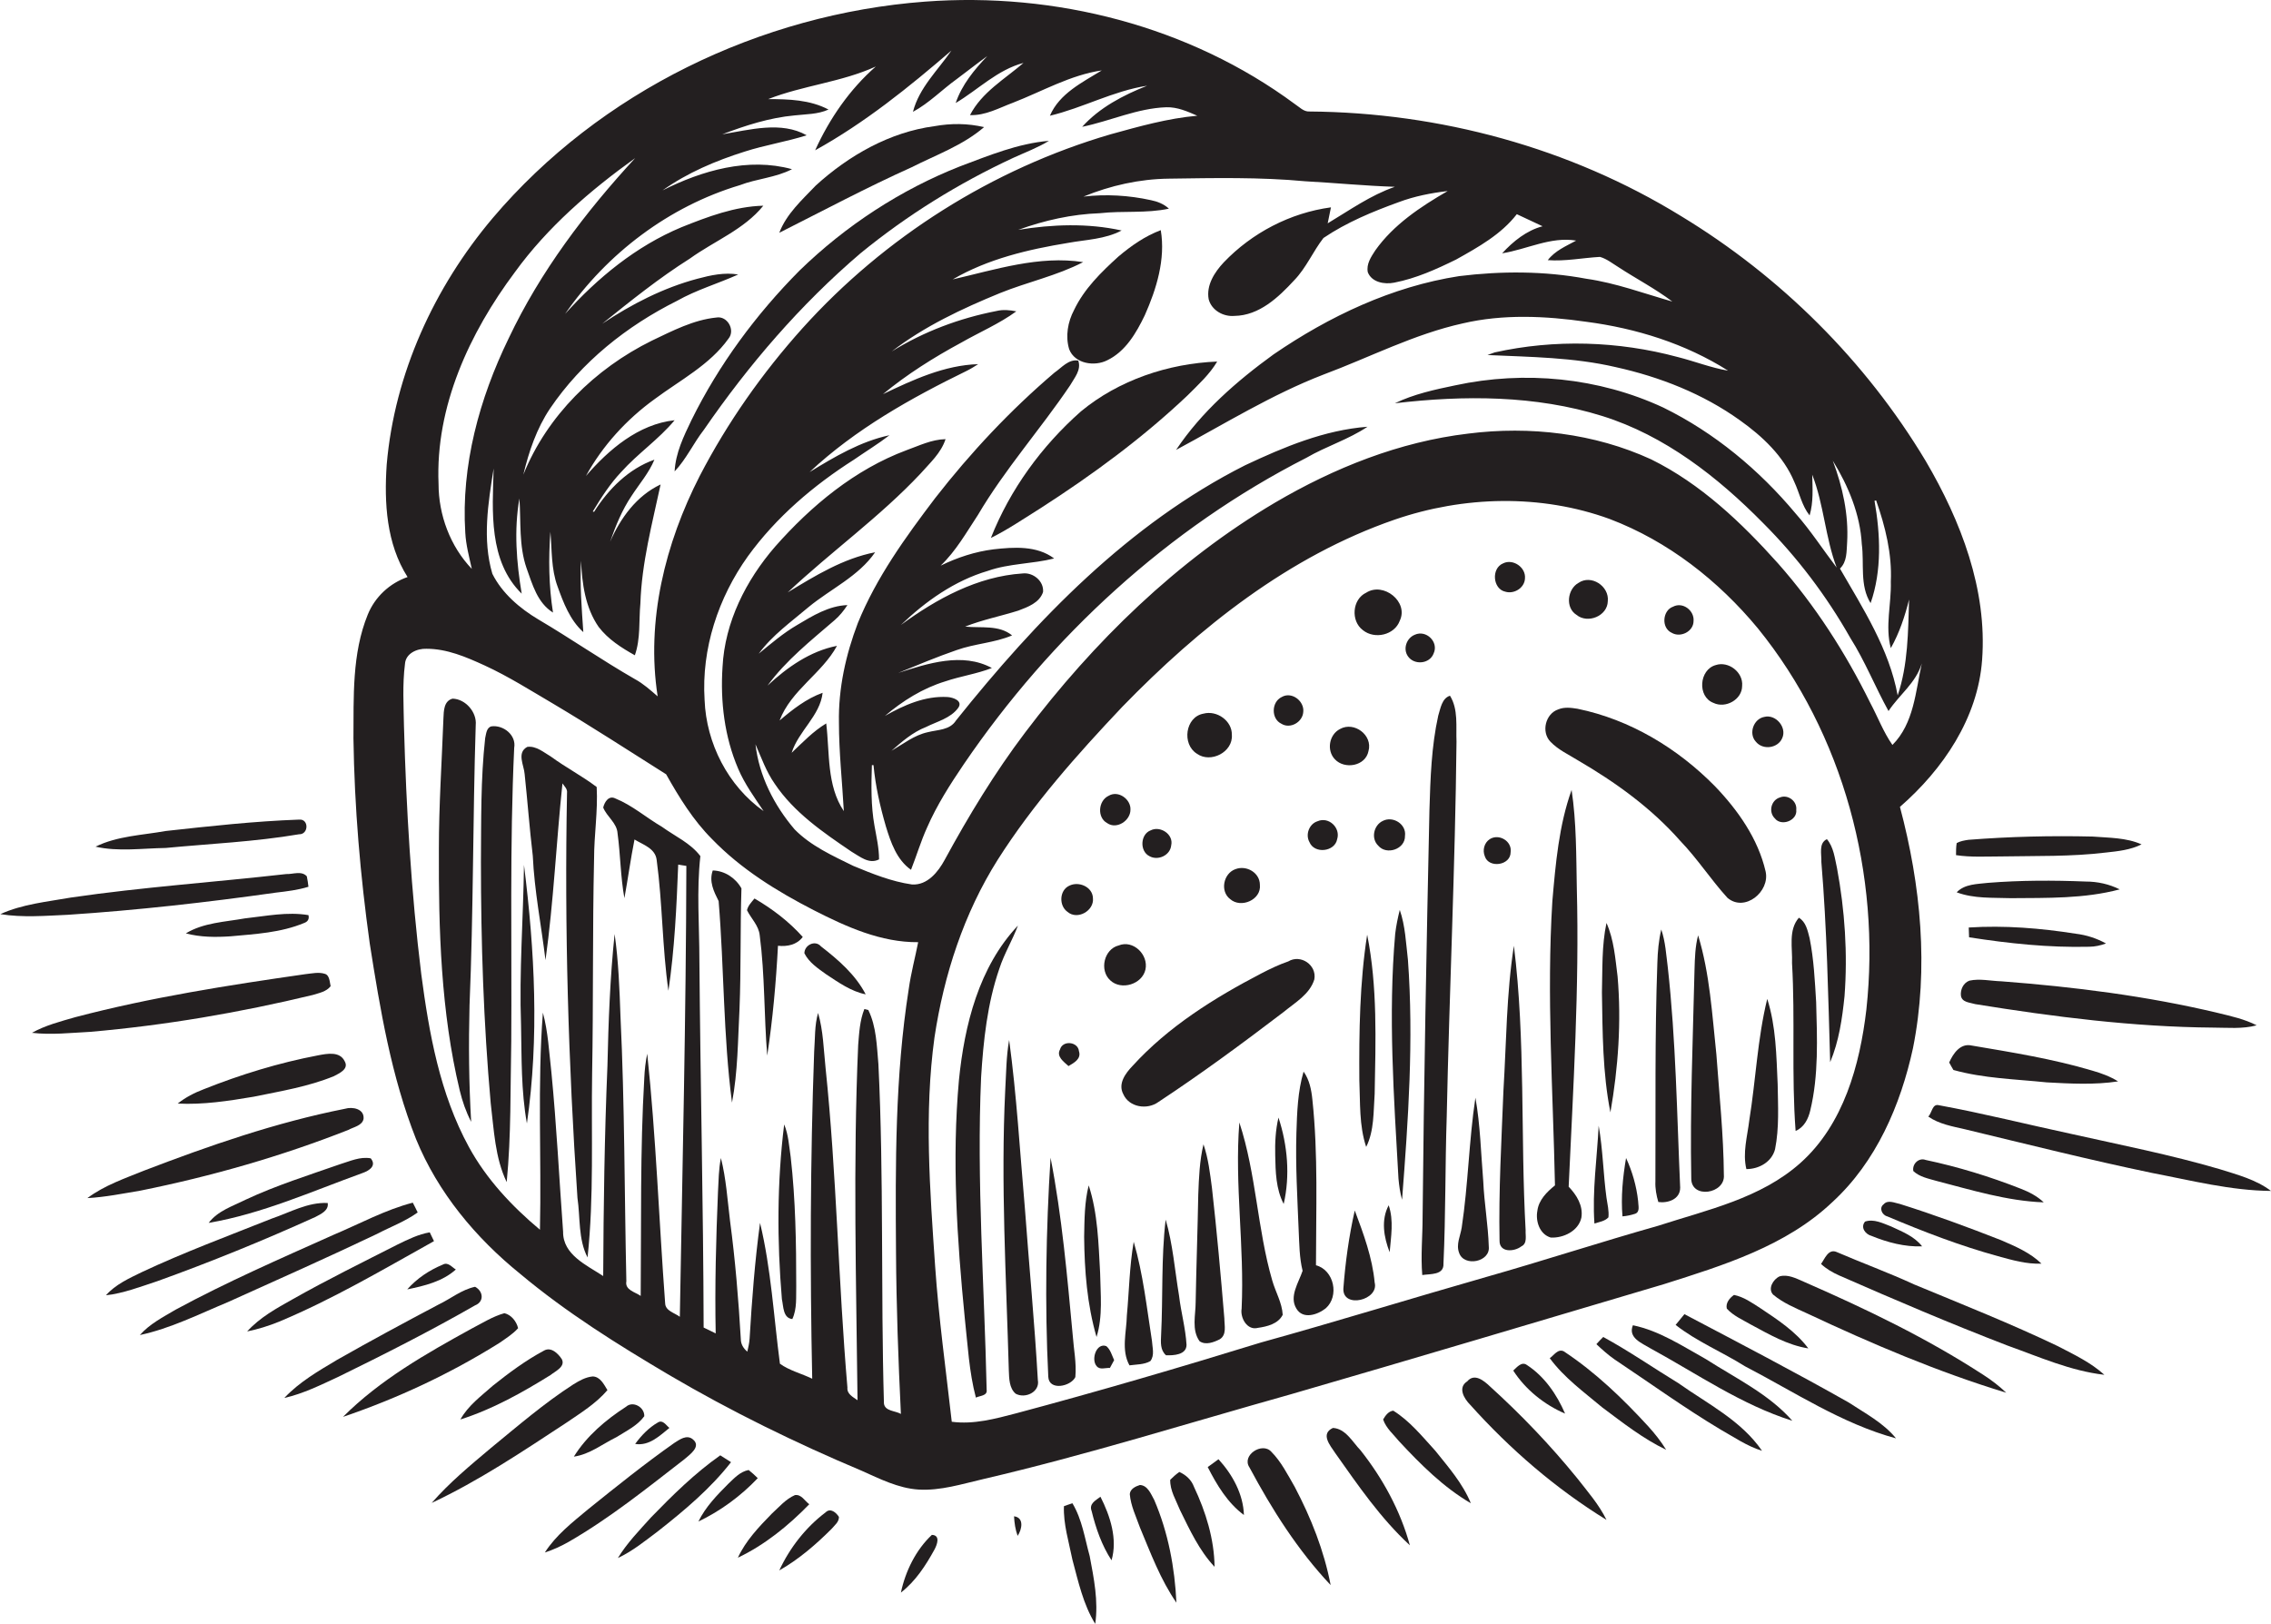 <?xml version="1.0" encoding="utf-8"?>
<!-- Generator: Adobe Illustrator 19.2.0, SVG Export Plug-In . SVG Version: 6.00 Build 0)  -->
<svg version="1.1" id="Layer_1" xmlns="http://www.w3.org/2000/svg" xmlns:xlink="http://www.w3.org/1999/xlink" x="0px" y="0px"
	 viewBox="0 0 696.5 498.1" enable-background="new 0 0 696.5 498.1" xml:space="preserve">
<g>
	<path fill="#231F20" d="M510.3,393.9c18.3-5.8,37.5-11.7,51.7-25.2c13.4-12.3,20.9-29.7,24.7-47.2c4.9-24.5,2.4-50-4-74
		c13.2-11.5,23.9-27.2,25.2-45.1c1.6-21.6-6.5-42.6-17.3-61c-18.4-30.7-44.5-56.6-75-75.1c-34.1-21-74.1-31.8-114-32.1
		c-1.8,0.1-3.1-1.4-4.5-2.3C364.8,8,323.6-2.5,283.7,0.5c-50.5,3.8-99.7,27.6-132.6,66.4c-17.9,21.2-30.1,47.7-32.5,75.6
		c-0.8,11.7-0.1,24.3,6.4,34.5c-5.5,1.9-10,6.1-12.2,11.5c-4.9,12-4.3,25.3-4.4,38c0.3,21.1,2.1,42.1,5,62.9
		c3.2,20.3,6.6,40.8,14.2,60c6.7,16.4,18.3,30.3,31.9,41.3c14.2,11.9,29.9,21.7,45.8,31.1c18.9,11.1,38.7,20.8,58.9,29.3
		c5.6,2.5,11.3,5.4,17.5,5.8c6.8,0.4,13.3-1.7,19.8-3.2c31.8-7.4,62.9-17.2,94.3-26C434.1,416.6,472.2,405.2,510.3,393.9z
		 M571,166.9c0.8,6-0.7,12.7,2.7,18.1c3.5-10,3-21.1,1.2-31.4l0.5-0.1c2.8,8,4.9,16.4,4.5,24.9c0.2,6.8-1.8,13.7,0,20.4
		c2.6-4.6,4.3-9.7,5.6-14.9c-0.3,9.8-0.3,20-3.5,29.4c-2.6-14.2-10.6-26.6-17.7-38.9c2.2-2.1,2-5.2,2.2-8c0.5-8.6-1.4-17.1-4.4-25.1
		C566.9,149.1,570.5,157.8,571,166.9z M221.5,41.2c7.1-2.7,14.5-5.1,22.2-5.8c3.5-0.4,7.1-0.3,10.4-1.8c-5.7-3-12.2-3.2-18.5-3.2
		c10.7-4.2,22.5-5.2,33-10c-8,7-14.2,16-18.6,25.7c15.2-8.4,28.8-19.4,41.8-30.6c-4.2,6.1-9.9,11.4-11.8,18.8
		c5-2.7,8.9-6.8,13.5-10.1c3.1-2.3,6.1-4.7,9.3-7c-4,4.2-7.8,8.8-9.7,14.4c6.9-4.1,12.8-10.2,20.8-12.3c-5.8,5-12.8,9-16.4,16
		c4.7,0.2,8.9-2.2,13.2-3.8c9-3.5,17.6-8.5,27.2-9.9c-6,3.7-13,7.1-15.9,13.9c10.1-2.4,19.4-7.6,29.8-9.2
		c-7.3,2.9-14.6,6.7-19.9,12.6c8.7-1.8,16.9-5.7,25.8-6c3.4-0.1,6.5,1.3,9.5,2.6c-9.1,0.8-17.9,3.3-26.6,5.7
		c-36.2,10.6-69.3,31.5-94.5,59.5c-12.3,13.7-23,28.9-31.5,45.3c-10.6,20.7-16.5,44.4-12.9,67.6c-2.2-1.9-4.4-3.9-7-5.3
		c-10.1-5.8-19.6-12.4-29.6-18.3c-5.7-3.4-11.1-8-14.1-14c-3.1-10.5-1.3-21.7,0.4-32.3c-0.4,13.1-1.6,28.4,8.6,38.4
		c-1.6-9.6-2.4-19.5-0.7-29.2c0.5,7.1-0.2,14.5,2.2,21.4c1.8,5,3.3,10.6,8.1,13.6c-1.3-8.2-1.4-16.5-0.8-24.8
		c0.5,5.6,0.2,11.4,2.2,16.8c1.8,5,3.8,10.3,7.9,14c-0.5-7.3-1.1-14.6-0.7-21.9c0.3,7,1.3,14.4,5.4,20.3c2.9,3.8,7,6.4,11.1,8.7
		c1.8-5.1,1.2-10.6,1.7-15.9c0.4-12.4,3.6-24.4,6.2-36.5c-7.4,3.5-12.3,10.3-15.5,17.6c1.7-4.9,3.7-9.8,6.6-14.1
		c2.4-3.7,5.3-7,7-11.1c-7.9,2.8-14.1,9-18.5,16l-0.4-0.1c2.6-4.3,5.3-8.5,8.7-12.1c5.1-5.7,11.5-10,16.4-15.9
		c-11.1,1.2-20.2,9-27.2,17.1c5.1-9.3,12.5-17.4,21.1-23.6c7.8-5.8,16.9-10.5,22.6-18.5c2.2-2.6-0.3-7.1-3.7-6.5
		c-7,0.7-13.5,4.1-19.8,7.1c-17.4,8.6-32.1,23-39.4,41.1c1.7-7.1,4.1-14.2,8.2-20.3c9.7-14.3,23.5-25.3,38.9-33
		c6-3.4,12.6-5.3,18.8-8.1c-4.2-0.7-8.4,0.2-12.5,1.3c-10.5,2.8-20.2,7.8-29.2,13.8c8.7-7,17.4-14,26.9-20
		c7.5-5.4,16.6-8.9,22.5-16.2c-8.7,0.2-17.1,3.4-25.1,6.6c-13.9,5.8-25.7,15.5-35.7,26.6c12.9-18.6,31.9-33,53.6-39.5
		c5.2-2,11-2.3,16-4.9c-13.4-3.7-27.6,0.4-39.7,6.5c7.6-5.4,16.3-9.1,25.2-11.9c6.2-2,12.7-3,19-5C239.6,37.1,230,39.8,221.5,41.2z
		 M157.9,83.5c10-13.8,23.1-25.1,36.9-35c-15.3,16.6-29.1,34.8-38.8,55.3c-9,18.5-14.6,39-13.3,59.6c0.2,3.8,1.2,7.4,2,11.1
		c-6.6-6.9-10.2-16.5-10.2-26.1C133.5,124.7,144,102.1,157.9,83.5z M278.7,303.4c-4.2,26.7-4.1,53.7-3.9,80.7
		c0.1,16.5,0.7,33,1.5,49.6c-1.7-1-4.9-0.8-5.2-3.2c-1-34.7,0-69.4-1.7-104.1c-0.5-5.6-0.6-11.5-3.1-16.6c-0.3-0.1-0.9-0.2-1.2-0.3
		c-1.4,3.5-1.6,7.3-1.9,11c-1.6,36.3-0.6,72.7-0.2,109c-1.4-1-3.3-1.9-3.1-3.9c-2.8-32.6-3.3-65.4-6.7-98
		c-0.6-5.7-0.7-11.4-2.3-16.9c-1.1,3.8-0.9,7.9-1.2,11.9c-1.2,33.4-1.3,66.8-0.6,100.3c-3.3-1.6-7-2.5-9.9-4.6
		c-1.9-14.4-2.7-29.1-6.1-43.2c-1.6,11.8-2.5,23.7-3.2,35.5c-0.1,1.4-0.4,2.7-0.7,4c-1.2-1-2-2.3-2-3.9c-0.7-12.1-1.7-24.2-3.3-36.2
		c-0.8-6.5-1.2-13-2.8-19.3c-0.7,3.4-0.7,6.9-0.9,10.4c-0.6,14.5-1,28.9-0.7,43.4c-1.2-0.6-2.5-1.2-3.7-1.8
		c-0.1-37.5-1-75.1-1.3-112.6c0-10.7-0.9-21.4,0.3-32c-3-4-7.8-6.1-11.8-9c-4.8-2.8-9.1-6.6-14.3-8.7c-2-1-3.3,1.1-3.7,2.8
		c1.1,2.8,4.2,4.7,4.4,7.9c0.9,6.6,0.9,13.3,2.1,19.9c1.1-6,1.9-12,3.1-18c2.6,1.6,6.4,2.7,6.8,6.3c1.8,13.3,1.7,26.8,3.6,40.1
		c1.9-12.8,2.5-25.8,3-38.7c0.8,0.1,1.6,0.3,2.5,0.4c-0.1,46.1-1.2,92.2-2,138.3c-1.6-1.2-4.4-1.8-4.5-4.1
		c-1.9-25.5-2.8-51.2-5.5-76.6c-0.5,2.4-0.8,5-0.9,7.5c-1.3,22.3-0.9,44.5-1.1,66.8c-1.7-1.2-4.9-1.8-4.4-4.5
		c-0.6-27.1-0.5-54.2-1.8-81.2c-0.3-8.4-0.6-16.9-1.8-25.3c-1.4,13.4-1.9,26.9-2.2,40.4c-0.9,21.5-1.2,43-1.3,64.5
		c-5-3.3-12.4-6.5-12.3-13.6c-1.2-16.3-2-32.7-3.6-49c-0.7-6.1-1-12.3-2.6-18.2c-1.7,22.2-0.4,44.4-0.9,66.6
		c-8.6-7.2-16.4-15.5-21.8-25.4c-8.9-16.3-12.2-34.8-14.6-53c-3.1-25.2-4.6-50.7-5.3-76c-0.1-6.4-0.5-12.8,0.3-19.1
		c0.2-3.3,3.7-4.8,6.6-4.7c6.3,0,12.1,2.5,17.8,5.1c7.4,3.4,14.3,7.8,21.3,11.9c11.6,6.9,23,14.3,34.4,21.5
		c4,7.1,8.3,14.1,14.1,19.9c8.9,9.2,19.9,16,31.2,21.8c10,5.1,20.6,9.9,32,9.8C280.7,293.6,279.4,298.4,278.7,303.4z M279.7,271.3
		c-6.3-0.9-12.2-3.3-18-5.7c-6.3-3.1-13-6.1-18-11.2c-6.3-7.4-10.9-16.4-12-26.1c1.8,4.1,3.3,8.4,5.9,12.1
		c5.9,8.8,14.8,14.9,23.5,20.8c2.6,1.5,5.4,4,8.5,2.4c0-3.5-0.8-6.9-1.4-10.3c-1.1-6.1-1-12.4-0.8-18.6c0.1,0,0.4,0,0.5,0
		c0.6,6.4,2,12.6,3.8,18.8c1.5,4.9,3.3,10.2,7.7,13.3c1.7-4.3,3-8.7,4.9-12.9c3-6.9,7.1-13.3,11.3-19.5
		c26.7-39.2,62.7-72.4,105.1-94c6-3.5,12.9-5.6,18.7-9.5c-13.2,1-25.6,6.2-37.5,11.8c-35.7,18-64,47.4-88.7,78.3
		c-1.9,3-5.6,2.8-8.7,3.6c-4.1,0.9-7.5,3.6-11.1,5.7c3.2-2.8,6.5-5.7,10.6-7.3c3.4-1.7,7.6-2.7,9.9-5.9c1.5-2.2-1.7-3.2-3.3-3.3
		c-6.9-0.4-13.4,2.5-19.2,5.8c5.4-4.6,11.6-8.5,18.5-10.6c4.7-1.6,9.7-2.3,14.3-4.1c-9-4.9-19.7-1.4-28.7,1.5
		c5.9-2.4,11.8-4.9,17.9-7c5.6-2,11.6-2.2,17-4.5c-4-3.3-9.6-2.2-14.4-2.7c5.3-2.1,10.9-3.2,16.3-4.9c2.9-1.1,6.5-2.4,7.6-5.7
		c0.3-3.4-3.1-6.1-6.3-5.7c-13.8,0.9-26.4,7.8-37.3,15.8c7.6-7.3,16.5-13.6,26.7-16.6c6.5-2.3,13.6-2.1,20.3-3.8
		c-5.3-4-12.4-3.5-18.6-2.8c-5.6,0.7-11.1,2.5-16.2,5c4.7-4.5,7.9-10.2,11.4-15.5c8.3-14.1,19.2-26.3,28.3-39.8
		c1.3-2.3,3.5-4.7,2.5-7.6c-3-0.5-5.1,2.2-7.3,3.7c-13.5,11.5-25.7,24.5-36.6,38.5c-9.1,12-18,24.3-23.7,38.3
		c-3.7,9.7-6,20.1-5.8,30.5c0,9.1,1,18.1,1.5,27.2c-5.3-7.9-4.3-17.9-5.4-26.9c-4,2.4-7.2,5.8-10.6,9c2.1-6.7,8.7-11.3,9.5-18.4
		c-5,1.8-9.2,5.1-13.2,8.5c3.5-9.3,13-14.4,17.6-22.9c-8.2,1.6-15.3,6.6-21.3,12.2c5.7-7.8,13.3-13.8,20.6-20.1
		c1.5-1.3,2.8-2.9,3.9-4.6c-5.7,0.2-10.7,3.3-15.4,6.1c-4.3,2.5-8,5.7-11.8,8.8c4.2-5.7,10-9.8,15.3-14.3
		c6.8-5.6,15.3-9.4,20.4-16.8c-9.8,1.9-18.4,7.2-26.8,12.3c13.3-12.5,28.2-23.1,40.7-36.4c2.9-3.3,6.3-6.3,7.7-10.6
		c-4.3,0.1-8.1,2-12,3.4c-15.8,5.9-29.2,17-40.3,29.6c-8.9,10.3-15.4,23.1-16.1,36.9c-0.7,10.6,0.6,21.4,4.8,31.2
		c2,4.7,5,8.8,7.8,13c-10.9-7.7-17.6-20.8-18.1-34.1c-1-15.7,4.2-31.4,13.3-44.1c8.7-12,20.1-21.7,32.5-29.6
		c3.6-2.5,7.4-4.8,10.9-7.5c-8.9,1.9-16.8,6.6-24.5,11.3c14.1-13.2,31.1-22.7,48.3-31.1c1.2-0.6,2.3-1.3,3.4-2
		c-10.3,0.3-20,4.8-29.2,9.2c7.4-6.1,15.5-11.2,24-15.8c5.6-3.2,11.7-5.8,16.9-9.6c-2-0.4-4.1-0.6-6.1-0.1
		c-11.3,2.2-22.3,6.3-32.1,12.4c10-7.7,21.5-13.1,33.2-17.9c8.4-3.4,17.4-5.3,25.5-9.5c-13.5-2.1-26.9,2.3-40,5.3
		c10.8-6.3,23.2-9.2,35.4-11.2c5.5-1,11.3-1.1,16.4-3.8c-10.4-2.3-21.2-1.9-31.7-0.2c8-2.9,16.4-4.8,25-5.1
		c7.1-0.8,14.3,0.1,21.2-1.4c-1.5-1.4-3.5-2.2-5.5-2.6c-6.8-1.5-13.8-1.9-20.7-1.1c8.3-3.4,17.2-5.4,26.2-5.5
		c13.9-0.2,27.9-0.5,41.8,0.8c9.2,0.5,18.3,1.4,27.5,1.7c-7.5,2.6-13.9,7.2-20.6,11.2c0.3-1.6,0.7-3.3,1-4.9
		c-12.5,1.7-24.2,7.8-32.9,16.9c-2.8,3-5.4,7-4.6,11.3c0.9,3.4,4.5,5.4,7.9,5.1c7.6-0.1,13.5-5.7,18.3-10.9c3.7-3.8,5.8-8.9,9-13
		c7.1-4.8,15.1-8.1,23.1-11c4.8-1.8,9.9-2.8,15-3.4c-8.3,4.8-16.6,10.3-22.2,18.2c-1.3,2-2.8,4.2-2.3,6.7c1.2,3.1,5.1,3.8,8.1,3.2
		c6.7-1.3,12.9-4.1,19-7.1c6.8-3.8,13.8-7.7,18.6-13.9c2.6,1.2,5.3,2.5,7.9,3.7c-4.9,1.3-9,4.6-12.4,8.3c7.6-1.2,14.9-5.2,22.7-3.9
		c-3.1,1.7-6.5,3.1-8.7,6c5.4,0.4,10.6-0.7,16-1c2.1,0.6,3.8,2,5.6,3.1c5.5,3.6,11.3,6.6,16.6,10.6c-8.8-2.5-17.3-5.7-26.4-7
		c-12.8-2.4-26.1-2.4-39-0.8c-20.6,3.2-39.8,12.3-56.9,24c-11.3,8.2-22.1,17.6-29.9,29.3c14.9-8,29.4-17,45.2-23.1
		c14.2-5.3,27.8-12.4,42.7-15.7c12.4-2.9,25.4-2.3,37.9-0.5c15.3,2,30.4,6.7,43.5,15c-5.3-0.9-10.3-2.9-15.5-4.2
		c-18.2-4.9-37.7-5.5-56.1-1.4c-0.7,0.3-1.5,0.5-2.2,0.8c13.1,0.6,26.4,0.7,39.3,3.7c13.6,3,26.8,8.2,38.1,16.3
		c6.9,4.9,13.4,11,16.7,18.9c1.6,3.4,2.3,7.3,4.7,10.3c1.2-4.1,0.9-8.3,0.8-12.5c3.6,9.2,4,19.3,7.5,28.5c-4.2-5.5-8-11.4-12.6-16.6
		c-11.2-13.4-24.9-24.8-40.6-32.5c-19.8-9.2-42.5-11.4-63.8-6.8c-6.3,1.3-12.7,2.7-18.5,5.5c21.2-2.5,43.1-2.5,63.6,3.9
		c19.2,6,35.4,18.7,49.3,32.8c10.5,10.5,19.5,22.4,26.8,35.3c4.5,7.1,7.6,15,11.7,22.4c3.3-5,8.4-8.6,10.2-14.6
		c-1.9,8.6-2.4,18.4-9,25c-2.8-4-4.5-8.6-6.8-12.9c-7.6-15.4-16.9-29.9-28.3-42.8c-11.2-12.5-23.7-24.4-38.9-31.9
		c-17.4-8-37.2-10.3-56.1-7.9c-21.1,2.5-41.1,10.5-59.3,21.2c-30.1,17.8-55.6,42.7-76.6,70.5c-9.3,12.3-17.3,25.5-24.7,39.1
		C287.8,267.3,284.5,271.6,279.7,271.3z M311.7,433.5c-6.5,1.7-13.1,3.5-19.8,2.6c-1.8-15.9-4-31.8-5.1-47.7
		c-1.6-23.3-3.4-46.9-0.2-70.2c2.9-19.2,9-38,19.4-54.5c10.8-17,24.3-32.2,38.2-46.9c23.6-24.3,51.1-46.2,83.5-57.4
		c21.2-7.3,44.9-7.9,66-0.2c17.9,6.8,33.3,18.9,45.4,33.5c26.3,32.4,37.8,75.7,33.3,117c-2,17-7,35.2-20.2,47
		c-12.2,10.9-28.6,14.4-43.7,19.3c-17.7,5-35.1,10.7-52.7,15.7c-23.1,6.6-46,13.7-69.1,20.1C361.7,419.5,336.8,426.8,311.7,433.5z"
		/>
	<path fill="#231F20" d="M279.6,51.3c7.5-3.8,15.7-6.7,22.2-12.3c-5-1.2-10.2-1.2-15.2-0.3c-13.7,1.8-26.3,9-36.4,18.2
		c-4.2,4.4-9,8.7-11.2,14.5C252.5,64.6,265.8,57.5,279.6,51.3z"/>
	<path fill="#231F20" d="M245.2,83c-13.3,13.4-24.7,28.8-33.1,45.8c-2.4,5-4.9,10.1-5.2,15.8c3.6-3.8,5.8-8.7,9-12.8
		c13.7-19.9,29.6-38.4,48-54.1c14.3-11.7,30.1-21.5,46.9-29.3c3.7-1.7,7.5-3.1,10.9-5.2c-9.5,0.8-18.4,4.5-27.2,7.8
		C276.2,58.2,259.4,69.2,245.2,83z"/>
	<path fill="#231F20" d="M339.6,110.5c5.6-2.7,8.9-8.4,11.5-13.8c3.6-8.1,6.4-17.2,4.9-26.1c-4.8,1.8-9.1,4.8-13,8.1
		c-5.3,4.8-10.5,9.9-13.6,16.4c-1.9,3.6-2.7,8-1.5,12C329.6,111.6,335.7,112.5,339.6,110.5z"/>
	<path fill="#231F20" d="M373.3,110.9c-15,0.6-30.2,5.7-41.8,15.3c-12,10.6-21.7,23.9-27.6,38.8c5.3-2.6,10.2-6,15.2-9.1
		c16-10.3,31.4-21.6,45.2-34.7C367.6,117.9,371,114.8,373.3,110.9z"/>
	<path fill="#231F20" d="M461.7,181.5c2.7,0.8,5.9-1.2,6-4.1c0.3-3.4-3.7-6.1-6.7-4.6C457.3,174.3,457.8,180.7,461.7,181.5z"/>
	<path fill="#231F20" d="M483.5,188.6c3.4,2.8,9.5,0.4,9.6-4.2c0.5-4.6-5.1-8.3-9-5.6C480.7,180.7,480,186.4,483.5,188.6z"/>
	<path fill="#231F20" d="M418,193.3c3.6,2.9,9.7,1.5,11.3-2.9c2.8-5.8-5-12-10.3-8.6C414.7,183.8,414.2,190.5,418,193.3z"/>
	<path fill="#231F20" d="M512.7,194.1c2.7,1.6,6.7-0.4,6.7-3.6c0.3-3.2-3.3-6-6.3-4.4C509.9,187.2,509.4,192.6,512.7,194.1z"/>
	<path fill="#231F20" d="M439.7,200.4c1.6-3.5-2.3-7.3-5.8-5.7c-2.5,1-3.7,4.3-2.1,6.6C433.7,204.1,438.5,203.7,439.7,200.4z"/>
	<path fill="#231F20" d="M525.5,215.6c3.7,1.8,8.8-1,8.8-5.2c0.4-4.2-4.2-7.7-8.1-6.4C521.1,205.4,520.5,213.7,525.5,215.6z"/>
	<path fill="#231F20" d="M393,222c2.7,1.7,6.5-0.5,6.7-3.6c0.4-3.3-3.5-6.4-6.6-4.6C389.9,215.3,389.8,220.5,393,222z"/>
	<path fill="#231F20" d="M138.8,214.3c-2.7,0.7-2.7,3.8-2.8,6c-0.5,13.4-1.4,26.7-1.4,40.1c-0.1,24.8,0.6,49.9,6.4,74.1
		c0.8,3.3,1.9,6.5,3.5,9.6c-0.7-11.9-0.8-23.8-0.5-35.7c1.2-28.6,1-57.3,1.9-86C146.3,218.5,142.8,214.4,138.8,214.3z"/>
	<path fill="#231F20" d="M444.7,213.4c-2.5,0.8-2.9,3.9-3.6,6.1c-2.1,9.5-2.4,19.2-2.7,28.9c-0.9,41.7-1.7,83.3-2.1,125
		c0,5.9-0.6,11.8-0.1,17.7c2.4-0.4,6.7,0.1,6.5-3.5c0.7-15,0.5-30.1,1-45.1c0.8-38.3,2.6-76.7,3-115
		C446.5,222.8,447.3,217.6,444.7,213.4z"/>
	<path fill="#231F20" d="M483.9,233.2c11.5,6.7,22.5,14.6,31.4,24.7c5.3,5.5,9.4,11.9,14.5,17.5c5.3,4.5,13.1-1.9,11.7-8.1
		c-2.3-10-8.5-18.8-15.5-26.1c-11.5-11.7-26.1-20.5-42.2-23.8c-1.9-0.3-4-0.6-5.9,0.2c-3.9,1.3-5.3,6.9-2.4,9.9
		C477.9,230,481,231.4,483.9,233.2z"/>
	<path fill="#231F20" d="M367.1,231.2c4.2,3,11.1-0.5,10.7-5.8c0.1-4.3-4.6-7.6-8.7-6.5C363.5,219.9,362.4,228.3,367.1,231.2z"/>
	<path fill="#231F20" d="M546.6,226.4c1.5-3.3-2-7.4-5.5-6.5c-3.3,0.6-4.9,5.1-2.6,7.6C540.7,230.2,545.3,229.5,546.6,226.4z"/>
	<path fill="#231F20" d="M150.7,222.8c-1.5,0.4-1.6,2.3-1.9,3.6c-1.4,12.6-1.2,25.3-1.3,38c0,24.7,0.8,49.4,3,74
		c1,8.2,1.3,16.7,4.9,24.2c1.4-14.3,1.1-28.8,1.4-43.2c0.2-30-0.5-60,0.9-90C158.4,225.5,154.4,222.3,150.7,222.8z"/>
	<path fill="#231F20" d="M419.7,230.4c1.4-4.9-4.4-9.2-8.7-6.8c-3.4,1.7-4.2,6.6-1.6,9.3C412.4,236.1,418.8,235,419.7,230.4z"/>
	<path fill="#231F20" d="M169,232.1c-2.2-1.3-4.6-3.4-7.3-3c-3.3,1.8-1,5.6-0.8,8.3c0.9,8.4,1.5,16.7,2.5,25.1
		c0.5,10.8,2.6,21.3,3.9,32c2.5-18,3.3-36.1,5.2-54.2c0.6,0.9,1.6,1.7,1.4,3c-0.8,41.4,0.4,82.8,3.2,124.1
		c0.9,6.1,0.2,12.7,3.1,18.3c2-18.7,1.1-37.5,1.4-56.3c0.4-22,0.1-44,0.6-66c0-7.3,1.2-14.6,0.8-22C178.5,238,173.5,235.4,169,232.1
		z"/>
	<path fill="#231F20" d="M475.6,379.6c3.9,0.2,8.5-2,9.4-6.1c0.6-3.7-1.5-7-3.9-9.5c1.4-30.5,3.3-61,2.5-91.6
		c-0.2-10-0.1-20.1-1.6-30.1c-3.9,10.9-4.9,22.6-5.9,34.1c-1.8,29,0.2,58.1,0.8,87.2c-2.5,2-5,4.5-5.4,7.8
		C470.9,374.6,472.2,378.6,475.6,379.6z"/>
	<path fill="#231F20" d="M339.6,252.5c2.9,2,7.1-0.8,7.1-4.1c0.2-3.2-3.7-6.1-6.7-4.3C336.8,245.6,336.4,250.8,339.6,252.5z"/>
	<path fill="#231F20" d="M544.3,251c2,2.6,7,0.7,6.6-2.6c0.3-2.7-2.6-4.8-5-3.8C543.2,245.4,542.3,249,544.3,251z"/>
	<path fill="#231F20" d="M50.8,260.1c13.6-1.3,27.4-1.9,40.9-4.2c3,0.1,3.1-4.8,0-4.5c-13.7,0.5-27.3,2-40.9,3.5
		c-7.2,1.3-14.8,1.5-21.5,4.8C36.3,261.3,43.6,260.2,50.8,260.1z"/>
	<path fill="#231F20" d="M404.1,251.9c-2.6,0.8-3.8,4.1-2.5,6.4c1.5,3.7,7.8,3,8.5-0.9C411.2,253.9,407.5,250.4,404.1,251.9z"/>
	<path fill="#231F20" d="M430.9,256.4c0.5-3.6-3.7-6.2-6.8-4.6c-2.8,1.3-3.7,5.4-1.4,7.6C425.2,262.4,431,260.5,430.9,256.4z"/>
	<path fill="#231F20" d="M352.5,262.6c2.6,1.5,6.4-0.2,6.7-3.3c0.8-3.4-3.4-6.1-6.3-4.6C349.7,255.9,349.5,261.1,352.5,262.6z"/>
	<path fill="#231F20" d="M600.1,258.6c-0.2,1.2-0.2,2.5-0.2,3.7c4.6,0.7,9.2,0.4,13.8,0.4c10.7-0.2,21.5,0.1,32.2-1.2
		c3.7-0.4,7.5-0.8,10.9-2.5c-4.7-2.1-10-2-15-2.4c-12.7-0.3-25.4,0-38.1,1C602.4,257.8,601.2,258,600.1,258.6z"/>
	<path fill="#231F20" d="M463.3,261.4c0.5-3.4-3.6-5.8-6.4-4c-1.7,1.1-2.3,3.4-1.5,5.3C456.6,266.4,463.3,265.5,463.3,261.4z"/>
	<path fill="#231F20" d="M558.6,264.4c1.7,20.4,2.1,40.9,2.7,61.4c2.7-6.4,3.7-13.4,4.4-20.2c1-13.1,0.1-26.4-2.3-39.3
		c-0.7-3.1-1-6.4-3.1-8.9C557.7,258.6,558.7,262,558.6,264.4z"/>
	<path fill="#231F20" d="M159.8,314.4c0.2,10.1,0,20.2,1.8,30.2c3.8-26.3,2.4-53-0.9-79.3C160.5,281.7,159.2,298,159.8,314.4z"/>
	<path fill="#231F20" d="M377.3,275.8c3.3,2.9,9.6,0.2,9.1-4.4c0-3.7-4.1-6.1-7.5-4.8C375.2,267.9,374.1,273.4,377.3,275.8z"/>
	<path fill="#231F20" d="M218.6,267c-1.2,3.4,0.3,6.4,1.8,9.4c1.7,20.6,1.4,41.3,4.1,61.8c1.8-9.4,1.8-19.1,2.3-28.7
		c0.5-12.3,0.2-24.7,0.6-37C225.6,269.3,222.3,267.1,218.6,267z"/>
	<path fill="#231F20" d="M84.6,273.8c3.4-0.4,6.8-0.8,10-1.8c-0.1-1.1-0.3-2.1-0.5-3.2c-1.6-1.8-4.3-0.6-6.3-0.7
		c-22,2.5-44.1,4-66,7.2c-7.3,1.3-14.9,2-21.7,5.1c6.9,1.1,13.8,0.5,20.7,0.2C42.1,279.2,63.4,276.8,84.6,273.8z"/>
	<path fill="#231F20" d="M639.7,270.4c-10-0.4-20-0.4-30,0.4c-3.3,0.4-7.1,0.3-9.6,2.9c5.3,2,11.1,1.6,16.6,1.8
		c11.2-0.1,22.5,0.2,33.4-2.7C646.9,271.2,643.3,270.4,639.7,270.4z"/>
	<path fill="#231F20" d="M327.4,279.7c3,2.6,8.2-0.3,7.8-4.2c-0.1-3.5-4.4-5.3-7.3-3.8C324.9,273.1,324.7,277.8,327.4,279.7z"/>
	<path fill="#231F20" d="M231.4,275.6c-0.9,1.1-2,2.2-2.3,3.6c1.3,2.6,3.6,4.7,3.9,7.7c1.6,12.2,1.3,24.6,2.3,36.9
		c1.7-11.2,2.7-22.4,3.3-33.7c2.9,0.3,5.8-0.3,7.6-2.7C242,282.7,236.9,278.8,231.4,275.6z"/>
	<path fill="#231F20" d="M429.3,279.1c-0.6,2.4-1.1,4.8-1.4,7.3c-2.2,25-0.4,50.1,1,75.1c0.2,2.2,0.5,4.4,1.1,6.5
		c1.9-24.5,3.6-49,1.8-73.6C431.2,289.3,431,284,429.3,279.1z"/>
	<path fill="#231F20" d="M75.1,281.7c-6.1,1.1-12.7,1.3-18.1,4.6c4.5,1.2,9.1,1.2,13.7,0.9c7.6-0.7,15.4-1.1,22.6-4.1
		c1.1-0.4,1.6-1.2,1.3-2.4C88.1,279.6,81.6,281,75.1,281.7z"/>
	<path fill="#231F20" d="M549.6,295.4c1,17.1-0.2,34.3,1.1,51.5c2.6-1.1,3.9-3.7,4.5-6.3c2.6-10.8,2.1-22.1,1.8-33.2
		c-0.4-6.6-0.7-13.1-2-19.6c-0.6-2.3-1.1-5-3.3-6.3C548.4,285.3,549.8,290.8,549.6,295.4z"/>
	<path fill="#231F20" d="M492.7,283.1c-1.5,7-1.2,14.2-1.4,21.3c0.2,12.3,0.2,24.7,2.6,36.8c2.4-13.7,3.4-27.8,2.2-41.7
		C495.4,294,495,288.3,492.7,283.1z"/>
	<path fill="#231F20" d="M306.5,297.1c1.5-4.6,4-8.7,5.7-13.2c-12,12.7-16.4,30.5-18.1,47.4c-2.2,24.3-0.6,48.8,1.8,73.1
		c0.9,8.1,1.3,16.4,3.4,24.3c1.1-0.6,3.6-0.5,3.3-2.4c-0.7-32-3.1-64-1.7-95.9C301.6,319.2,302.8,307.8,306.5,297.1z"/>
	<path fill="#231F20" d="M603.8,284.5c0,0.7,0.1,2.2,0.1,3c12.2,1.9,24.5,3.2,36.8,2.9c1.8,0,3.5-0.4,5.2-1c-2.9-1.6-6-2.6-9.3-3
		C625.8,284.7,614.8,283.8,603.8,284.5z"/>
	<path fill="#231F20" d="M509.5,285.1c-0.8,3.4-1.1,6.8-1.2,10.3c-0.8,22.3-0.5,44.7-0.6,67c-0.1,2.1,0.3,4.3,0.9,6.3
		c2.9,0.4,6.7-0.8,6.7-4.4c-1-22.5-1.3-45.1-3.8-67.6C511,292.9,510.8,288.9,509.5,285.1z"/>
	<path fill="#231F20" d="M416.9,331.4c0.3,6.8-0.1,13.8,2.1,20.4c2.5-5,2.2-10.8,2.6-16.3c0.3-16.3,0.9-32.8-2.3-48.8
		C417,301.4,416.8,316.5,416.9,331.4z"/>
	<path fill="#231F20" d="M526.4,323.4c-1.3-12.2-2-24.7-5.6-36.5c-0.9,3.4-1,7-1.1,10.5c-0.5,21.3-1.4,42.7-1,64
		c-0.1,6.5,10.5,4.8,10-1C528.6,348.1,527.3,335.7,526.4,323.4z"/>
	<path fill="#231F20" d="M246.7,292.4c1.4,2.8,4.1,4.6,6.6,6.4c3.8,2.5,7.7,5.3,12.2,6.2c-3.1-6-8.4-10.6-13.7-14.7
		C250,288.2,246.7,289.9,246.7,292.4z"/>
	<path fill="#231F20" d="M343.1,290c-4.5,1.1-6,7.6-2.6,10.7c3.4,3.2,9.8,1.2,10.8-3.3C352.3,292.8,347.5,288.2,343.1,290z"/>
	<path fill="#231F20" d="M464.3,290.1c-2.3,14.7-2.3,29.6-3.2,44.3c-0.6,15.4-1.5,30.8-1.2,46.1c-0.1,3.8,4.5,3.5,6.7,1.8
		c1.9-0.9,1.2-3.3,1.3-4.9C466.3,348.4,467.9,319.1,464.3,290.1z"/>
	<path fill="#231F20" d="M403.1,300.4c0.8-4.4-4.2-7.8-8-5.5c-2.9,1-5.6,2.3-8.3,3.7c-14.4,7.5-28.5,16.3-39.5,28.4
		c-2.1,2.2-4.5,5.4-2.8,8.6c1.8,4.1,7.4,4.9,10.8,2.4c13.2-8.7,25.8-18,38.4-27.6C397.2,307.5,401.7,305,403.1,300.4z"/>
	<path fill="#231F20" d="M95.9,305.2c1.9-0.6,4.2-1,5.5-2.7c-0.3-1.3-0.3-3.4-1.8-3.8c-1.9-0.6-3.9-0.1-5.9,0.1
		c-23.7,3.4-47.4,7.1-70.6,13.2c-4.5,1.3-9.2,2.5-13.3,4.8c6,0.7,11.9,0,17.9-0.3C50.7,314.5,73.5,310.6,95.9,305.2z"/>
	<path fill="#231F20" d="M604,300.8c-1.9,0.7-2.8,2.8-2.6,4.6c0.3,2.1,2.8,2.1,4.4,2.6c24.1,3.9,48.5,7,72.9,7.2
		c4.4,0,9,0.5,13.4-0.7c-3.7-1.9-7.8-2.8-11.9-3.8c-21.8-5.2-44.1-8-66.4-9.7C610.5,300.9,607.2,300.1,604,300.8z"/>
	<path fill="#231F20" d="M542,306.4c-3,12.2-3.5,24.8-5.5,37.2c-0.6,5-2.1,10-0.9,15c3.9,0,7.8-2.2,8.8-6.1
		c1.3-6.5,0.9-13.3,0.8-19.9C544.8,323.8,544.7,314.8,542,306.4z"/>
	<path fill="#231F20" d="M314.3,370.3c-1.5-17.1-2.5-34.3-4.8-51.3c-0.9,5-0.9,10.2-1.2,15.3c-1.4,28.7,0.3,57.4,1.1,86.1
		c0.1,2.4,0.1,5.4,2.1,7.1c2.9,1.6,7.5-0.5,6.8-4.2C317.3,405.7,315.6,388,314.3,370.3z"/>
	<path fill="#231F20" d="M325.1,321.9c-1.2,2.2,1.2,3.8,2.6,5.1c1.7-1,4-2.2,3.2-4.6C330.6,319.5,325.9,319,325.1,321.9z"/>
	<path fill="#231F20" d="M597.8,325.9c0.3,0.6,1,1.8,1.3,2.3c9.3,2.6,19,2.8,28.6,3.8c7.3,0.4,14.7,0.8,21.9-0.3
		c-2.4-1.5-5.1-2.5-7.9-3.3c-12.1-3.6-24.6-5.6-37-7.7C601.2,319.9,599,323.2,597.8,325.9z"/>
	<path fill="#231F20" d="M62.5,334.1c-2.9,1.1-5.6,2.5-8,4.4c7.8,0.4,15.6-0.8,23.3-2.1c8.3-1.7,16.8-3.1,24.6-6.3
		c1.7-0.9,4.7-2.2,3.3-4.6c-1.5-3.1-5.4-2.3-8.1-1.8C85.5,326,73.8,329.6,62.5,334.1z"/>
	<path fill="#231F20" d="M403.6,388.1c0-16.9,0.7-33.9-1.1-50.8c-0.3-3-0.9-6.1-2.7-8.6c-1.8,6.1-2,12.5-2.2,18.8
		c-0.3,10,0.3,20,0.7,30c0.2,4.1,0.2,8.3,1.2,12.3c-1.2,3.6-4.2,7.9-1.9,11.6c2,3.4,6.5,1.9,9-0.1
		C410.8,397.6,409.2,389.6,403.6,388.1z"/>
	<path fill="#231F20" d="M454.9,362.3c-0.7-8.5-0.9-17.2-2.4-25.6c-2,13.2-2.2,26.6-4.2,39.8c-0.4,2.6-1.8,5.2-0.8,7.8
		c1.5,4.4,9.6,2.8,9.1-1.9C456.4,375.7,455.2,369.1,454.9,362.3z"/>
	<path fill="#231F20" d="M680.7,358.6c-15-4.4-30.3-7.4-45.5-10.8c-13.5-2.9-27-6.3-40.6-8.8c-2-0.5-2.1,2.4-3.2,3.5
		c3.3,2.3,7.4,3,11.3,3.9c19.1,4.6,38.2,9.4,57.4,13.4c12,2.3,24.1,5.4,36.4,5.5C691.9,361.8,686.1,360.3,680.7,358.6z"/>
	<path fill="#231F20" d="M106.8,346.6c1.6-0.9,4.3-1.3,4.7-3.4c0.3-3.1-3.4-3.8-5.7-3.1c-21.2,4.2-41.6,11.3-61.7,19
		c-5.9,2.4-12.1,4.5-17.3,8.4c5.5-0.3,10.9-1.4,16.3-2.3C64.9,360.8,86.2,354.7,106.8,346.6z"/>
	<path fill="#231F20" d="M391.1,354.4c0.1,5,0.2,10.3,2.6,14.9c2-8.7,1.2-18-1.6-26.5C391.2,346.6,391,350.5,391.1,354.4z"/>
	<path fill="#231F20" d="M240.5,344.9c-2.2,17.8-2.2,35.8-0.7,53.6c0.5,2.2,0.3,5.8,3.2,6.1c1.5-3.2,1.1-6.8,1.2-10.1
		c0-13.2-0.2-26.4-1.7-39.6C242,351.5,241.8,348,240.5,344.9z"/>
	<path fill="#231F20" d="M380.1,344.3c-1.5,19,1.6,38,0.7,57.1c-0.5,2.8,1.7,6.8,5,5.9c2.8-0.4,6.2-1.2,7.6-4
		c-0.2-3.7-2.2-7-3.2-10.5C385.6,377,385.3,360.1,380.1,344.3z"/>
	<path fill="#231F20" d="M490.3,345.3c-0.5,10-2,20-1.3,30c1.5-0.5,3.2-0.7,4.3-1.9c0.2-2-0.3-4-0.6-6
		C491.7,360.1,491.6,352.6,490.3,345.3z"/>
	<path fill="#231F20" d="M371.7,364.4c-0.6-4.5-1.1-9-2.6-13.4c-1.2,5-1.4,10.3-1.6,15.4c-0.2,11-0.6,22-0.8,33c0,4-1.3,8.5,1.2,12
		c1.9,1.3,4.4,0.3,6.2-0.6c2.2-1.4,1.4-4.2,1.4-6.4C374.4,391.1,373.2,377.7,371.7,364.4z"/>
	<path fill="#231F20" d="M75.3,368c-4,2-8.5,3.4-11.3,7.1c16.4-2.8,31.7-9.7,47.2-15.3c2-0.7,4.4-2.2,2.5-4.5
		c-3.3-0.6-6.4,0.9-9.4,1.8C94.6,360.5,84.7,363.6,75.3,368z"/>
	<path fill="#231F20" d="M322.2,355.1c-1.4,22.3-1.8,44.8-0.7,67.2c0.2,4.4,6.9,3,8.3,0.1c0.4-4.3-0.5-8.5-0.8-12.8
		C327.3,391.4,325.7,373.1,322.2,355.1z"/>
	<path fill="#231F20" d="M498.7,355.2c-1,5.9-1.6,11.9-1.1,17.9c1.3-0.1,2.7-0.4,3.9-0.8c1.6-0.6,0.9-2.6,0.9-3.9
		C501.9,363.8,500.6,359.3,498.7,355.2z"/>
	<path fill="#231F20" d="M619.7,364.6c-9.4-3.7-19.2-6.7-29.1-8.8c-2.1-0.8-4.2,1.2-3.8,3.4c1.9,1.8,4.6,2.3,7,3
		c10.8,2.8,21.8,6.2,33,6.6C624.8,366.9,622.3,365.6,619.7,364.6z"/>
	<path fill="#231F20" d="M337.4,390.4c-0.5-9-0.7-18.2-3.5-26.8c-1.3,5.1-1.3,10.5-1.4,15.8c0.1,10.3,0.9,20.7,3.8,30.7
		C338.3,403.7,337.5,396.9,337.4,390.4z"/>
	<path fill="#231F20" d="M96.7,373.3c1.7-0.9,4.2-2,3.8-4.3c-6.1-0.3-11.6,2.9-17.2,4.8c-13.3,5.3-26.8,10.3-39.8,16.4
		c-3.9,1.9-8.1,3.8-11,7.1c5.4-0.6,10.5-2.6,15.7-4.3C64.6,387.1,80.8,380.5,96.7,373.3z"/>
	<path fill="#231F20" d="M626.1,387.6c-3.5-3.4-8-5.3-12.4-7.2c-10.2-4-20.5-7.8-31-11.1c-1.6-0.3-3.7-1.4-5,0.1
		c-1.5,1.1-0.5,3.3,1.1,3.7c11.1,4.7,22.3,9,33.9,12.2C617.1,386.5,621.5,387.8,626.1,387.6z"/>
	<path fill="#231F20" d="M128.1,371.9c-0.4-0.8-1.1-2.3-1.5-3c-8.5,2.2-16.3,6.5-24.4,9.9c-16.3,7.3-32.6,14.4-48.3,22.9
		c-3.9,2.3-8,4.4-11,7.8c9.4-2,18.1-6.4,27-10.1c15.3-6.9,30.6-13.7,45.7-20.9C119.8,376.3,124.2,374.7,128.1,371.9z"/>
	<path fill="#231F20" d="M426.2,384.1c0.4-4.8,1.3-9.7-0.3-14.4C423.5,374.2,424.4,379.5,426.2,384.1z"/>
	<path fill="#231F20" d="M415.5,371.3c-1.8,7.9-2.9,16-3.5,24c-0.2,6.2,11,3.5,9.6-1.9C420.9,385.8,418.2,378.5,415.5,371.3z"/>
	<path fill="#231F20" d="M357.5,374.1c-1.4,11.8-0.8,23.7-1.4,35.5c-0.1,2.1-0.3,4.5,1.5,6.1c2.3,0.1,6.3-0.1,6.3-3.2
		c-0.3-5.1-1.7-10-2.3-15.1C360.3,389.6,359.7,381.6,357.5,374.1z"/>
	<path fill="#231F20" d="M572,374.7c-1.5,1.8,0.1,3.9,2,4.4c4.9,2,10.2,3.4,15.5,3.2c-2.4-3.1-6.1-4.5-9.5-6.1
		C577.4,375.2,574.7,373.8,572,374.7z"/>
	<path fill="#231F20" d="M131.8,378c-3.5,0.6-6.7,2.2-9.8,3.7c-10.8,5.5-21.6,10.8-32.2,16.8c-5,2.8-10.1,5.6-14,9.9
		c3.4-0.7,6.6-1.7,9.8-3c16.5-6.9,31.9-16,47.5-24.7C132.8,380,132.1,378.7,131.8,378z"/>
	<path fill="#231F20" d="M347.7,380.9c-1.3,7.5-1.4,15.1-2.1,22.6c-0.1,5.1-1.8,10.6,0.8,15.3c2.1-0.3,4.5-0.2,6.4-1.3
		c1.4-1.8,0.6-4.2,0.5-6.2C351.7,401.1,350.6,390.8,347.7,380.9z"/>
	<path fill="#231F20" d="M587.1,394c-7.8-3.6-16-6.6-23.9-10c-2.5-1-3.6,2.2-4.7,3.7c1.6,1.5,3.5,2.6,5.5,3.5
		c17.1,7.5,34.2,14.8,51.6,21.5c9.8,3.5,19.4,7.8,29.8,9c-4.2-3.8-9.3-6.2-14.3-8.8C616.7,406,601.8,400.1,587.1,394z"/>
	<path fill="#231F20" d="M139.8,389.4c-1.2-0.7-2.4-2.4-4-1.5c-4.1,1.7-7.9,4.2-10.9,7.6C130.2,394.4,135.7,393.1,139.8,389.4z"/>
	<path fill="#231F20" d="M553.1,393.1c-2.3-1-4.8-2.3-7.3-1.6c-2,0.9-3.7,3.8-2,5.6c3.1,2.6,6.8,4.1,10.5,5.8
		c19.8,9.3,40,17.9,61,24.3c-2.1-2-4.4-3.8-6.9-5.4C590.9,410.4,572.1,401.4,553.1,393.1z"/>
	<path fill="#231F20" d="M145.7,394.7c-4.2,0.9-7.5,3.7-11.3,5.5c-10.4,5.5-20.8,11.1-31,16.9c-5.7,3.4-11.6,6.8-16.2,11.7
		c5.8-1.3,11.2-4,16.6-6.5c14.1-6.9,28.3-14.1,41.9-21.9C148.5,399.3,148.3,396.1,145.7,394.7z"/>
	<path fill="#231F20" d="M529.6,401.4c2,2.2,4.8,3.4,7.4,4.9c5.6,3,11.2,6.3,17.6,7.3c-3.9-5.2-9.4-8.8-14.8-12.4
		c-2.5-1.6-5-3.4-8-4C530.4,398.2,529.2,399.7,529.6,401.4z"/>
	<path fill="#231F20" d="M158.9,407.4c-0.5-2.1-2.1-4.1-4.2-4.6c-3.6,1-6.7,3-10,4.7c-14,7.7-28.1,15.7-39.5,27.1
		c16.8-5.7,33-13.3,48-22.7C155.2,410.5,157.3,409.2,158.9,407.4z"/>
	<path fill="#231F20" d="M567,430.2c-16.6-9.4-33.5-18.2-50.4-27.1c-0.9,1.1-1.8,2.2-2.7,3.3c6.5,5.1,14.3,8.3,21.3,12.7
		c15.2,7.9,29.7,17.6,46.3,22.1C577.6,436.4,572,433.5,567,430.2z"/>
	<path fill="#231F20" d="M523.2,416.9c-7.2-4-14.2-8.7-22.4-10.4c-1.6,3.9,2.8,5.5,5.4,7.1c14.3,7.8,27.9,17.3,43.5,22.2
		C542.5,427.6,532.4,422.8,523.2,416.9z"/>
	<path fill="#231F20" d="M514.8,424.3c-7.7-4.7-15.2-9.9-23.1-14.2c-0.5,0.5-1.6,1.6-2.1,2.2c1.8,1.7,3.6,3.3,5.6,4.7
		c10.8,7.2,21.3,14.8,32.5,21.5c4.1,2.3,8.1,5.1,12.7,6.5C534,435.7,523.7,430.6,514.8,424.3z"/>
	<path fill="#231F20" d="M339.3,412.9c-3.1-1.1-4.7,4.1-3,6.1c1,1.3,2.7,0.5,4.1,0.6c0.3-0.6,1-1.8,1.3-2.4
		C341,415.7,340.6,414,339.3,412.9z"/>
	<path fill="#231F20" d="M141.2,435.4c9.8-3.1,18.9-8.2,27.6-13.6c1.5-1.2,4.7-2.6,3.5-4.9c-1.1-1.7-3.3-3.9-5.5-2.6
		c-5.6,3-10.7,6.8-15.6,10.7C147.6,428.2,143.6,431.1,141.2,435.4z"/>
	<path fill="#231F20" d="M479.6,414.5c-1.8-0.9-3.1,1.3-4.3,2.1c4.4,6,10.5,10.4,16.1,15.1c6.3,4.7,12.5,9.6,19.6,13
		c-1.6-2.6-3.5-5-5.5-7.2C497.7,429,489.3,420.9,479.6,414.5z"/>
	<path fill="#231F20" d="M464.1,420.4c3.8,5.9,9.6,10.5,15.9,13.2c-2.5-5.8-6.3-11.4-11.7-14.9C466.7,417.5,465.2,419.4,464.1,420.4
		z"/>
	<path fill="#231F20" d="M186.3,426.4c-1.1-1.8-2.2-4.1-4.5-4.2c-2.2,0.2-4.1,1.3-5.9,2.4c-9,5.8-17.1,12.8-25.4,19.6
		c-6.3,5.3-12.7,10.6-18.1,16.8c14.5-6.8,27.9-15.8,41.3-24.6C178.1,433.4,182.8,430.5,186.3,426.4z"/>
	<path fill="#231F20" d="M456.9,425.2c-1.8-1.7-4.7-4.1-6.9-1.5c-3,1.9-1,5.3,0.9,7.2c12.2,13.6,26.2,25.7,41.8,35.3
		c-2.3-4.7-5.8-8.7-9-12.8C475.5,443.3,466.5,433.9,456.9,425.2z"/>
	<path fill="#231F20" d="M192,431.5c-6.2,4-12.1,9-16,15.3c4.9-0.7,8.8-3.9,13.1-6c3-1.9,6.4-3.5,8.5-6.4
		C197.7,431.6,194.1,429.6,192,431.5z"/>
	<path fill="#231F20" d="M427.3,432.7c-1.5,0.2-2.4,1.5-3.1,2.7c0.9,2.7,3.2,4.6,4.9,6.7c6.6,7.1,13.6,14.1,22,19
		c-2.5-6.1-6.9-11.1-10.9-16.1C436.1,440.5,432.3,435.8,427.3,432.7z"/>
	<path fill="#231F20" d="M205.3,438c-1-0.8-2-2.6-3.5-1.7c-2.8,1.6-5.1,4-7,6.6C199.1,443.6,202.3,440.4,205.3,438z"/>
	<path fill="#231F20" d="M408.8,438c-3.9,1.8-0.9,5.3,0.7,7.7c7,9.9,13.9,20,22.9,28.3c-2.9-10.6-8.3-20.5-15.1-29.1
		C414.8,442.3,412.7,438.2,408.8,438z"/>
	<path fill="#231F20" d="M212.5,441.5c-1.9-1.6-4.1,0.1-5.7,1.1C197.7,449,189,456,180.3,463c-4.8,4-9.8,7.9-13.2,13.2
		c2.5-0.8,4.9-1.9,7.2-3.2c12.7-7.3,24.1-16.5,35.6-25.4C211.5,446.2,215.2,443.7,212.5,441.5z"/>
	<path fill="#231F20" d="M389.9,445.3c-2.8-3.1-9.2,1.1-6.7,4.8c6.9,12.9,14.8,25.4,24.9,36.1c-2-10.5-6-20.6-11-30.1
		C394.9,452.3,392.9,448.3,389.9,445.3z"/>
	<path fill="#231F20" d="M224.2,448.5c-1.1-0.7-2.2-1.4-3.3-2.1c-7.8,5.5-14.6,12.2-21.2,19c-3.6,4-7.4,7.9-10.2,12.5
		c4.5-2.1,8.4-5.3,12.4-8.3C209.9,463.3,217.9,456.6,224.2,448.5z"/>
	<path fill="#231F20" d="M370.4,450c2.8,5.5,6.1,11,11.1,14.7c-0.2-6.4-3.5-12.4-7.8-17.1C372.6,448.4,371.5,449.2,370.4,450z"/>
	<path fill="#231F20" d="M232.4,453.4c-0.9-0.9-1.8-1.7-2.8-2.5c-2.6,0.5-4.4,2.5-6.2,4.2c-3.5,3.5-7,7.1-9.2,11.6
		C220.9,463.5,227.2,458.9,232.4,453.4z"/>
	<path fill="#231F20" d="M361.7,451.5c-1,0.7-1.9,1.5-2.8,2.4c-0.1,3.3,1.8,6.3,3,9.3c3,6.1,5.9,12.4,10.6,17.4
		c-0.1-8.5-2.7-16.9-6.3-24.5C365.4,453.9,363.7,452.4,361.7,451.5z"/>
	<path fill="#231F20" d="M349.6,455.5c-1.3,0.4-3,1.2-3.1,2.8c0.3,3.6,1.9,6.8,3.1,10.2c3.3,7.9,6.3,16,11.2,23.1
		c-0.5-10.7-2.5-21.5-6.8-31.5C353,458.3,352,455.6,349.6,455.5z"/>
	<path fill="#231F20" d="M248.2,461.4c-1.4-1-2.4-3.1-4.4-2.8c-2.8,1.2-4.9,3.7-7.1,5.7c-4,4.1-8,8.3-10.4,13.5
		C234.5,473.9,241.8,468,248.2,461.4z"/>
	<path fill="#231F20" d="M334.8,463.5c1.3,5.3,3.1,10.5,6.1,15.1c1.9-6.5-0.4-13.6-3.4-19.5C336.1,460.2,333.9,461.2,334.8,463.5z"
		/>
	<path fill="#231F20" d="M328.9,461.1c-0.7,0.2-2,0.7-2.6,0.9c-0.2,5.5,1.5,10.9,2.6,16.4c1.8,6.7,3.3,13.7,7,19.7
		c1-7-0.4-13.9-1.7-20.8C332.7,471.9,331.9,466.1,328.9,461.1z"/>
	<path fill="#231F20" d="M253.2,463.9c-6.1,4.6-11,10.9-14.2,17.8c6-3.4,11.3-8,16.1-12.8c0.9-1.1,2.2-2,2.2-3.6
		C256.5,464,254.7,462.4,253.2,463.9z"/>
	<path fill="#231F20" d="M311,465.1c0.1,2,0.4,4.1,1.1,6C313.4,469.2,314.2,465.5,311,465.1z"/>
	<path fill="#231F20" d="M285.8,470.8c-4.9,4.6-8.1,11.1-9.5,17.7c4.5-3.5,7.6-8.3,10.3-13.2C287.4,473.8,288.5,470.9,285.8,470.8z"
		/>
</g>
</svg>
